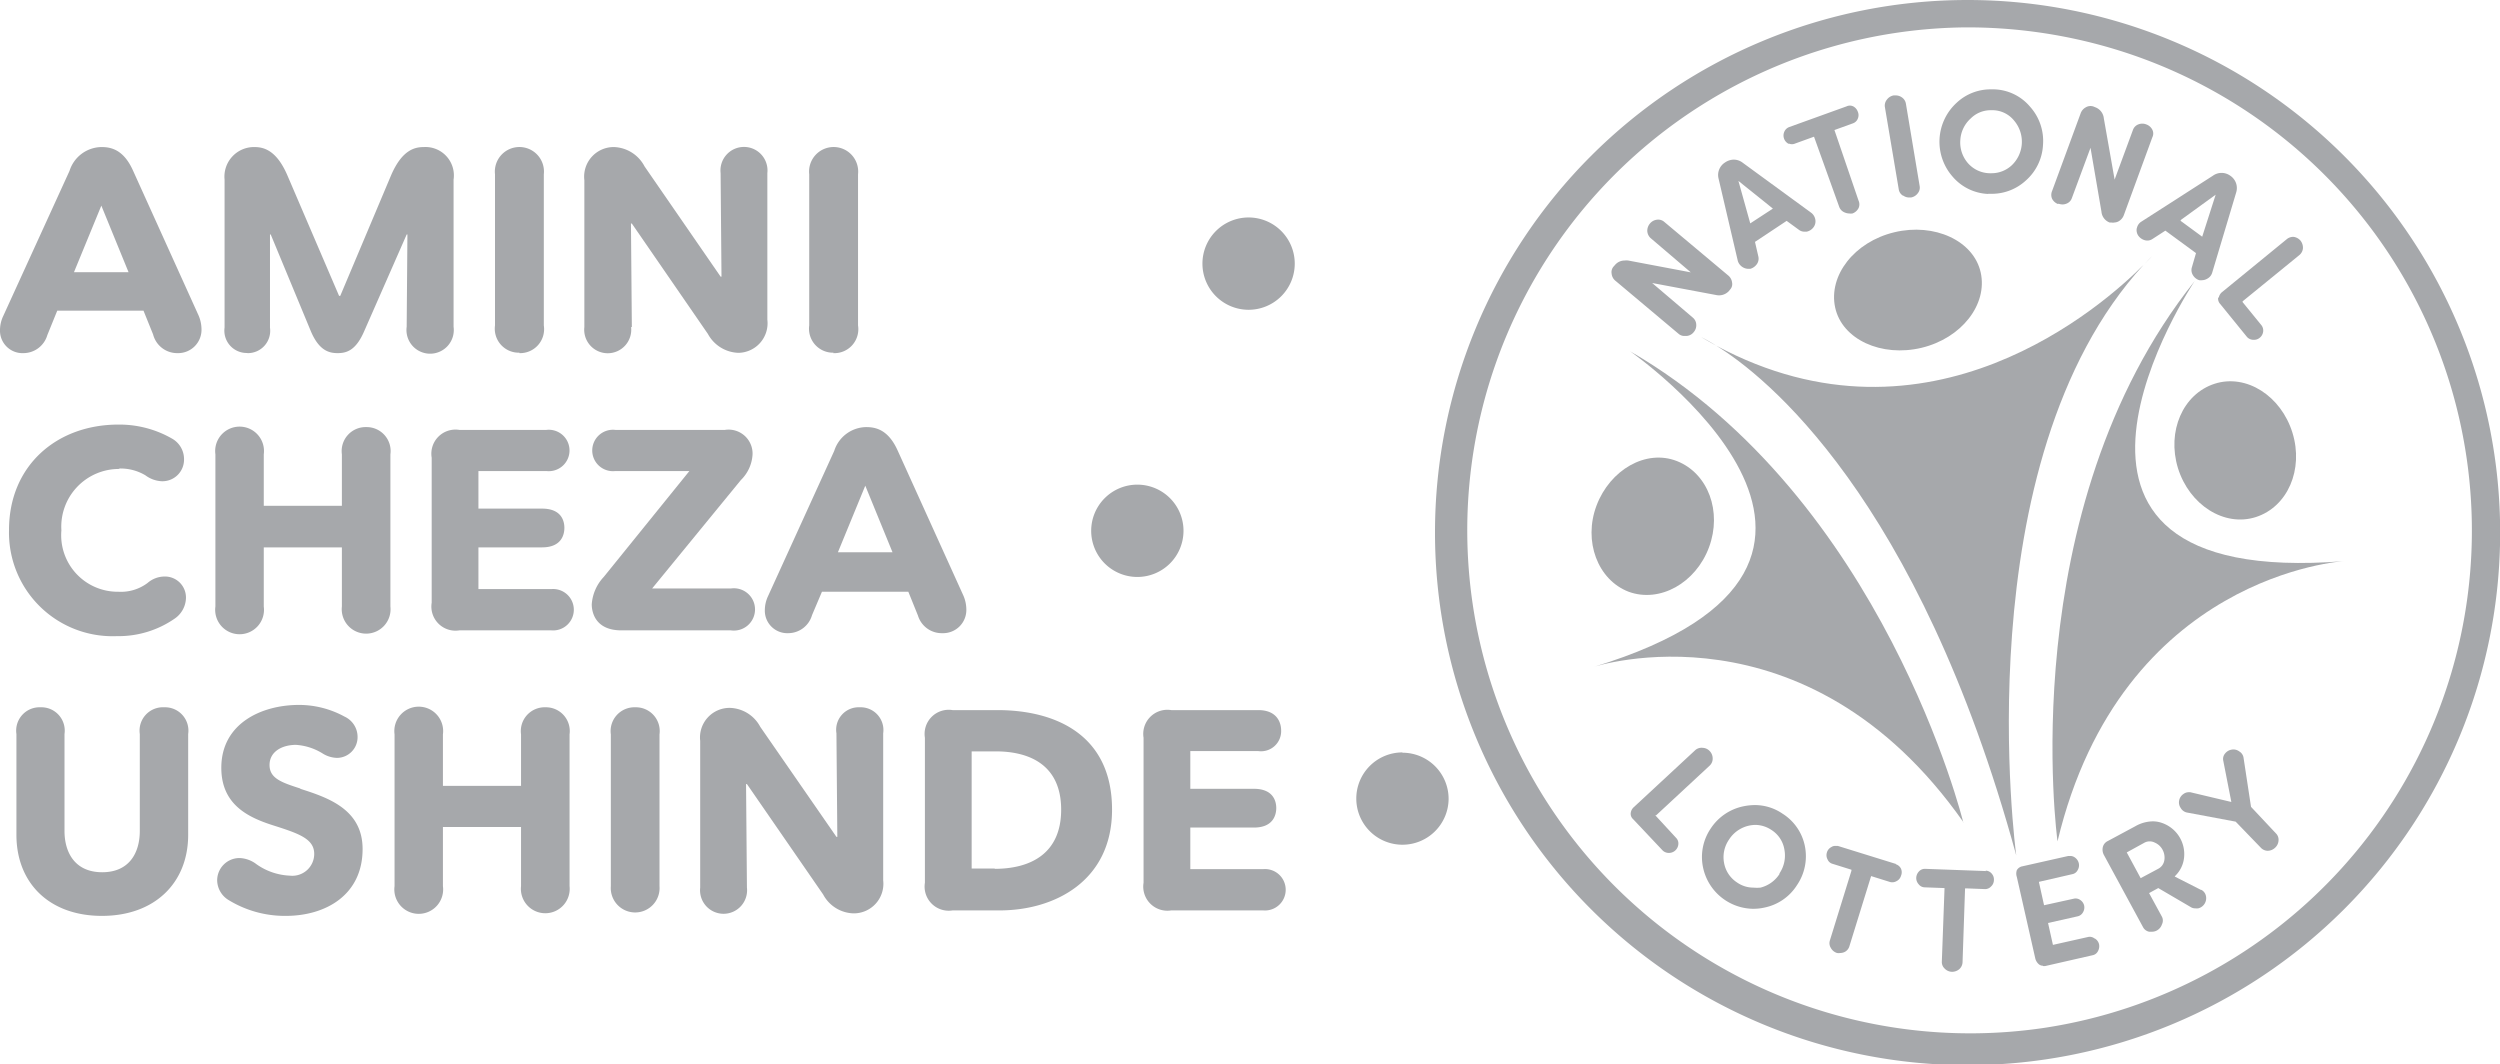 <svg xmlns="http://www.w3.org/2000/svg" viewBox="0 0 168.99 71.93"><defs><style>.cls-1{fill:#a6a8ab;}</style></defs><g id="Layer_2" data-name="Layer 2"><g id="Layer_1-2" data-name="Layer 1"><path class="cls-1" d="M9,11.55c-.63-1.42-1.47-1.61-2.14-1.61a2.3,2.3,0,0,0-2.16,1.61L.21,21.38A2.22,2.22,0,0,0,0,22.3a1.52,1.52,0,0,0,1.59,1.57A1.69,1.69,0,0,0,3.2,22.65L3.87,21H9.7l.65,1.61A1.68,1.68,0,0,0,12,23.87a1.58,1.58,0,0,0,1.62-1.65,2.43,2.43,0,0,0-.19-.88Zm-4,6.85,1.85-4.5,1.84,4.5Z"></path><path class="cls-1" d="M16.72,23.87a1.51,1.51,0,0,0,1.53-1.72l0-6.3h.05L21,22.36c.55,1.32,1.22,1.51,1.82,1.51s1.24-.17,1.81-1.51l2.86-6.51h.05l-.05,6.24a1.6,1.6,0,1,0,3.17,0V12.14a1.92,1.92,0,0,0-2-2.2c-.61,0-1.47.17-2.22,1.9L23,20h-.08l-3.5-8.16c-.75-1.73-1.63-1.9-2.24-1.9a2,2,0,0,0-2,2.2v10a1.51,1.51,0,0,0,1.53,1.72"></path><path class="cls-1" d="M35.11,23.87A1.62,1.62,0,0,0,36.76,22V11.78a1.66,1.66,0,1,0-3.3,0V22a1.62,1.62,0,0,0,1.65,1.84"></path><path class="cls-1" d="M42.71,22.11l-.06-7h.06l5.14,7.46a2.43,2.43,0,0,0,2.07,1.28,2,2,0,0,0,1.95-2.24V11.7a1.59,1.59,0,1,0-3.16,0l.06,7h-.06l-5.14-7.45A2.43,2.43,0,0,0,41.5,9.94a2,2,0,0,0-2,2.24v9.93a1.59,1.59,0,1,0,3.16,0"></path><path class="cls-1" d="M56.31,23.87A1.62,1.62,0,0,0,58,22V11.78a1.66,1.66,0,1,0-3.3,0V22a1.62,1.62,0,0,0,1.65,1.84"></path><path class="cls-1" d="M8.07,31.67a3.28,3.28,0,0,1,1.76.46,2,2,0,0,0,1.11.4,1.46,1.46,0,0,0,1.5-1.48,1.59,1.59,0,0,0-.79-1.39A7.15,7.15,0,0,0,8,28.7C3.83,28.7.61,31.48.61,35.82A7,7,0,0,0,7.9,43a6.66,6.66,0,0,0,3.93-1.2,1.74,1.74,0,0,0,.74-1.36,1.42,1.42,0,0,0-1.45-1.47,1.78,1.78,0,0,0-1.15.44A3,3,0,0,1,8,40a3.82,3.82,0,0,1-3.85-4.15,3.9,3.9,0,0,1,3.9-4.15"></path><path class="cls-1" d="M24.76,28.87a1.62,1.62,0,0,0-1.65,1.84v3.48H17.83V30.71a1.65,1.65,0,1,0-3.27,0V41a1.65,1.65,0,1,0,3.27,0V37h5.28v4a1.65,1.65,0,1,0,3.28,0V30.71a1.62,1.62,0,0,0-1.63-1.84"></path><path class="cls-1" d="M37.27,39.82H32.34V37h4.3c1.34,0,1.51-.89,1.51-1.32s-.17-1.3-1.51-1.3h-4.3V31.84h4.59a1.4,1.4,0,1,0,0-2.78H31.05a1.63,1.63,0,0,0-1.87,1.88v9.8a1.63,1.63,0,0,0,1.87,1.87h6.22a1.4,1.4,0,1,0,0-2.79"></path><path class="cls-1" d="M49.4,42.61a1.43,1.43,0,1,0,0-2.83H44.08l6-7.33a2.62,2.62,0,0,0,.79-1.74A1.62,1.62,0,0,0,49,29.06H41.6a1.4,1.4,0,1,0,0,2.78h5L40.81,39A3,3,0,0,0,40,40.85c0,.57.27,1.76,2,1.76Z"></path><path class="cls-1" d="M63.7,42.8a1.57,1.57,0,0,0,1.62-1.64,2.4,2.4,0,0,0-.19-.88l-4.44-9.8c-.63-1.42-1.47-1.61-2.14-1.61a2.3,2.3,0,0,0-2.16,1.61l-4.48,9.83a2.25,2.25,0,0,0-.21.92,1.52,1.52,0,0,0,1.59,1.57,1.68,1.68,0,0,0,1.6-1.22L55.56,40H61.4l.65,1.61A1.68,1.68,0,0,0,63.7,42.8m-7.06-5.47,1.85-4.5,1.84,4.5Z"></path><path class="cls-1" d="M11.1,47.81a1.58,1.58,0,0,0-1.65,1.81v6.55c0,1.45-.69,2.79-2.54,2.79s-2.55-1.34-2.55-2.79V49.62a1.58,1.58,0,0,0-1.62-1.81,1.58,1.58,0,0,0-1.63,1.81v6.81c0,3.26,2.22,5.48,5.78,5.48s5.83-2.22,5.83-5.48V49.62a1.58,1.58,0,0,0-1.62-1.81"></path><path class="cls-1" d="M20.3,53.3c-1.28-.41-2.08-.69-2.08-1.59s.84-1.36,1.79-1.36a3.9,3.9,0,0,1,1.78.57,1.91,1.91,0,0,0,1,.31,1.4,1.4,0,0,0,1.38-1.44,1.51,1.51,0,0,0-.88-1.35,6.41,6.41,0,0,0-3.08-.79c-2.53,0-5.25,1.25-5.25,4.25,0,2.45,1.75,3.33,3.47,3.88s2.81.9,2.81,1.94a1.48,1.48,0,0,1-1.65,1.47,4.2,4.2,0,0,1-2.25-.77A2,2,0,0,0,16.19,58a1.51,1.51,0,0,0-1.51,1.53,1.59,1.59,0,0,0,.74,1.29,7.28,7.28,0,0,0,3.9,1.09c2.68,0,5.19-1.4,5.19-4.52,0-2.7-2.37-3.48-4.21-4.07"></path><path class="cls-1" d="M36.87,47.81a1.61,1.61,0,0,0-1.65,1.83v3.48H29.94V49.64a1.65,1.65,0,1,0-3.27,0V59.9a1.65,1.65,0,1,0,3.27,0v-4h5.28v4a1.65,1.65,0,1,0,3.28,0V49.64a1.61,1.61,0,0,0-1.63-1.83"></path><path class="cls-1" d="M42.94,47.81a1.61,1.61,0,0,0-1.65,1.83V59.9a1.65,1.65,0,1,0,3.29,0V49.64a1.61,1.61,0,0,0-1.64-1.83"></path><path class="cls-1" d="M58.11,47.81a1.52,1.52,0,0,0-1.57,1.76l.06,7h-.06l-5.15-7.44a2.4,2.4,0,0,0-2.06-1.28,2,2,0,0,0-2,2.23V60a1.59,1.59,0,1,0,3.16,0l-.06-7h.06l5.15,7.46a2.4,2.4,0,0,0,2.06,1.28,2,2,0,0,0,2-2.23V49.57a1.54,1.54,0,0,0-1.59-1.76"></path><path class="cls-1" d="M67.39,48h-3a1.63,1.63,0,0,0-1.87,1.87v9.8a1.63,1.63,0,0,0,1.87,1.87h3.18c3.73,0,7.6-2,7.6-6.81,0-5.13-3.91-6.73-7.75-6.73m-.16,10.71H65.68V50.79h1.63c2.26,0,4.42.9,4.42,3.94s-2.16,4-4.5,4"></path><path class="cls-1" d="M85.39,58.75H80.46V55.94h4.3c1.34,0,1.51-.9,1.51-1.32s-.17-1.3-1.51-1.3h-4.3V50.77h4.59a1.36,1.36,0,0,0,1.55-1.4c0-.44-.21-1.37-1.55-1.37H79.17a1.63,1.63,0,0,0-1.87,1.87v9.8a1.63,1.63,0,0,0,1.87,1.87h6.22a1.4,1.4,0,1,0,0-2.79"></path><path class="cls-1" d="M133,0a36,36,0,1,0,36,36A36,36,0,0,0,133,0m5.18,69.48A34,34,0,1,1,133,1.85a34.49,34.49,0,0,1,8.5,1.07,34,34,0,0,1-3.32,66.56"></path><path class="cls-1" d="M109.44,60.36a33.93,33.93,0,0,0,28.76,9.12,33.93,33.93,0,0,1-28.76-9.12"></path><path class="cls-1" d="M133,1.85a34.49,34.49,0,0,1,8.5,1.07A34.49,34.49,0,0,0,133,1.85,34,34,0,0,0,106.7,14.32,34,34,0,0,1,133,1.85"></path><path class="cls-1" d="M111.89,55.11l.06,0,3.62-3.36a.64.64,0,0,0,.2-.48.72.72,0,0,0-.2-.5.68.68,0,0,0-.48-.22.64.64,0,0,0-.49.15l-4.15,3.85a.64.64,0,0,0-.22.41.48.48,0,0,0,.16.41l2,2.12a.6.6,0,0,0,.34.16.64.64,0,0,0,.72-.59.53.53,0,0,0-.15-.42Z"></path><path class="cls-1" d="M120.49,55a3.3,3.3,0,0,0-1.87-.58,3.92,3.92,0,0,0-.76.08A3.48,3.48,0,0,0,115.64,56a3.43,3.43,0,0,0-.52,2.64,3.51,3.51,0,0,0,3.32,2.79h.06a3.33,3.33,0,0,0,.76-.08,3.4,3.4,0,0,0,2.21-1.52,3.47,3.47,0,0,0,.53-2.65A3.37,3.37,0,0,0,120.49,55m-.21,4.09A2.15,2.15,0,0,1,119,60a2.59,2.59,0,0,1-.47,0,1.93,1.93,0,0,1-1.1-.34,2,2,0,0,1-.89-1.33,2.09,2.09,0,0,1,.33-1.57,2.15,2.15,0,0,1,1.81-1h0a2,2,0,0,1,1.06.34,1.94,1.94,0,0,1,.88,1.34,2.15,2.15,0,0,1-.33,1.59"></path><path class="cls-1" d="M128.16,58.4l-3.93-1.22-.16,0a.46.46,0,0,0-.28.08.59.59,0,0,0-.3.37.6.6,0,0,0,.05.47.5.5,0,0,0,.33.29l1.28.4,0,.07-1.46,4.72a.6.6,0,0,0,.07.5.71.71,0,0,0,.42.34.78.78,0,0,0,.21,0v0a.72.72,0,0,0,.32-.08A.64.64,0,0,0,125,64l1.48-4.78,1.28.4a.57.57,0,0,0,.44-.06.58.58,0,0,0,.3-.36.61.61,0,0,0,0-.48.58.58,0,0,0-.35-.3"></path><path class="cls-1" d="M134.25,58.88l-4.13-.15h0a.54.54,0,0,0-.4.17.66.66,0,0,0-.19.44.63.63,0,0,0,.17.44.52.52,0,0,0,.39.2l1.35.05v.07L131.26,65a.6.6,0,0,0,.19.47.7.7,0,0,0,.5.22l0,.07h0v-.07a.76.76,0,0,0,.48-.17.66.66,0,0,0,.23-.47l.17-5h.08l1.28.05h0a.55.55,0,0,0,.4-.18.59.59,0,0,0,.19-.42.6.6,0,0,0-.15-.45.56.56,0,0,0-.41-.2"></path><path class="cls-1" d="M141.57,63.43a.51.51,0,0,0-.44-.09l-2.36.53-.33-1.48,2-.45a.54.54,0,0,0,.36-.27.63.63,0,0,0,.08-.46.62.62,0,0,0-.27-.38.54.54,0,0,0-.44-.08l-2,.44-.35-1.58,2.26-.52a.51.51,0,0,0,.36-.27.63.63,0,0,0,.08-.46.66.66,0,0,0-.27-.4.52.52,0,0,0-.31-.1l-.13,0-3.11.7a.54.54,0,0,0-.37.26.7.7,0,0,0,0,.46l1.25,5.52a.76.76,0,0,0,.25.39.44.44,0,0,0,.27.09v.07h0V65.3l.15,0,3.2-.73a.51.51,0,0,0,.36-.27.68.68,0,0,0,.08-.46.61.61,0,0,0-.27-.39"></path><path class="cls-1" d="M148.77,60.15l-1.77-.9.06-.07a2,2,0,0,0,.57-1.17,2.23,2.23,0,0,0-1.51-2.39,1.81,1.81,0,0,0-.61-.1,2.45,2.45,0,0,0-1.17.33l-1.86,1a.61.61,0,0,0-.34.42.77.77,0,0,0,.09.55l2.63,4.85a.6.6,0,0,0,.41.31l.18,0v0a.68.68,0,0,0,.34-.08.73.73,0,0,0,.35-.42.57.57,0,0,0,0-.51l-.87-1.6.62-.34,2.22,1.3a.53.53,0,0,0,.28.07.76.76,0,0,0,.21,0,.71.71,0,0,0,.51-.85.6.6,0,0,0-.31-.4m-2.5-2a.78.78,0,0,1-.42.58l-1.18.63-.94-1.74,1.2-.66a.75.75,0,0,1,.7,0,1.06,1.06,0,0,1,.52.48,1.12,1.12,0,0,1,.12.72"></path><path class="cls-1" d="M152.16,54.54v0l-.51-3.35a.6.6,0,0,0-.29-.4.65.65,0,0,0-.5-.12.72.72,0,0,0-.45.26.56.56,0,0,0-.13.47l.55,2.81-2.78-.66h-.11a.61.61,0,0,0-.36.13.68.68,0,0,0-.28.44.65.65,0,0,0,.11.5.63.63,0,0,0,.4.3l3.31.62,0,0,1.73,1.79a.65.65,0,0,0,.44.18h0a.74.74,0,0,0,.5-.21.71.71,0,0,0,.23-.49.6.6,0,0,0-.18-.48Z"></path><path class="cls-1" d="M113.46,22.56a.59.59,0,0,0,.4.15v.07h0v-.07H114a.67.67,0,0,0,.48-.25.7.7,0,0,0,.18-.51.64.64,0,0,0-.22-.47l-2.76-2.35,4.31.81a.91.91,0,0,0,.88-.27l.08-.1a.54.54,0,0,0,.13-.48.72.72,0,0,0-.26-.47L112.5,15a.62.62,0,0,0-.49-.15.72.72,0,0,0-.48.26.76.76,0,0,0-.18.51.7.7,0,0,0,.22.47l2.72,2.32-4.23-.8a1,1,0,0,0-.24,0,.85.85,0,0,0-.66.31l-.09.1a.57.57,0,0,0-.13.48.7.7,0,0,0,.27.49Z"></path><path class="cls-1" d="M120.91,9.7a.53.53,0,0,0,.44,0l1.27-.46L124.33,14a.64.64,0,0,0,.36.36.82.82,0,0,0,.3.07v0a.86.86,0,0,0,.23,0,.76.76,0,0,0,.41-.36.61.61,0,0,0,0-.51L124,8.79l1.27-.46a.55.55,0,0,0,.31-.31.59.59,0,0,0,0-.47.65.65,0,0,0-.31-.36.51.51,0,0,0-.45,0l-3.88,1.4a.58.58,0,0,0-.33.32.63.63,0,0,0,.31.82"></path><path class="cls-1" d="M128.65,13.22a.68.68,0,0,0,.4.13v0h.12a.72.72,0,0,0,.46-.28.6.6,0,0,0,.13-.5L128.83,7a.64.64,0,0,0-.29-.43.7.7,0,0,0-.4-.12H128a.73.73,0,0,0-.45.28.64.64,0,0,0-.14.5l.94,5.58a.6.6,0,0,0,.29.42"></path><path class="cls-1" d="M134.39,13.1h.31a3.39,3.39,0,0,0,2.23-.89,3.44,3.44,0,0,0,1.17-2.43,3.46,3.46,0,0,0-.87-2.56,3.3,3.3,0,0,0-2.42-1.18h-.23a3.34,3.34,0,0,0-2.3.89,3.57,3.57,0,0,0-.3,5,3.34,3.34,0,0,0,2.41,1.18M133.22,8a1.9,1.9,0,0,1,1.33-.55h.18a1.89,1.89,0,0,1,1.43.72,2.2,2.2,0,0,1-.17,3,2,2,0,0,1-1.37.54h-.14A2,2,0,0,1,133,11a2.13,2.13,0,0,1-.49-1.54A2.13,2.13,0,0,1,133.22,8"></path><path class="cls-1" d="M139.15,13.77a.86.86,0,0,0,.27.05.74.74,0,0,0,.28-.06.61.61,0,0,0,.35-.37l1.26-3.4.74,4.32a.86.86,0,0,0,.55.73l.12,0a.52.52,0,0,0,.21,0v0a.63.63,0,0,0,.28-.08.79.79,0,0,0,.35-.41l1.93-5.27a.57.57,0,0,0,0-.51.73.73,0,0,0-.41-.36.72.72,0,0,0-.54,0,.62.62,0,0,0-.36.37l-1.24,3.36L142.21,8a.89.89,0,0,0-.58-.75l-.12-.05a.62.62,0,0,0-.51.05.75.75,0,0,0-.36.42l-1.93,5.25a.66.66,0,0,0,0,.51.74.74,0,0,0,.4.36"></path><path class="cls-1" d="M149.94,20.11a.52.52,0,0,0,.13.43l1.82,2.24a.59.59,0,0,0,.41.19h.07a.59.59,0,0,0,.38-.14.63.63,0,0,0,.23-.41.58.58,0,0,0-.12-.44l-1.27-1.56,0-.05,3.84-3.13a.67.67,0,0,0,.24-.46.78.78,0,0,0-.17-.52.75.75,0,0,0-.47-.25H155a.7.7,0,0,0-.39.13l-4.39,3.59a.63.63,0,0,0-.24.39"></path><path class="cls-1" d="M144.44,15.41a.67.67,0,0,0,.1.52.8.8,0,0,0,.45.31.62.62,0,0,0,.5-.08l.88-.57,0,0,2.07,1.52-.29,1a.65.65,0,0,0,.09.5.77.77,0,0,0,.42.33.69.69,0,0,0,.2,0v0a.68.68,0,0,0,.32-.09.68.68,0,0,0,.35-.4L151.16,13a1,1,0,0,0-.4-1.12l0,0a1,1,0,0,0-1.18,0L144.72,15a.67.67,0,0,0-.28.45m3-.6,2.33-1.69L148.86,16l-1.47-1.08Z"></path><path class="cls-1" d="M117.47,17.64a.75.75,0,0,0,.33.42.72.72,0,0,0,.36.11v0l.16,0a.83.83,0,0,0,.44-.32.64.64,0,0,0,.1-.5l-.23-1,0,0,2.14-1.42.85.62a.61.61,0,0,0,.35.11h.15a.76.76,0,0,0,.46-.29.66.66,0,0,0,.13-.52.73.73,0,0,0-.27-.46l-4.64-3.39a1,1,0,0,0-.6-.21,1.06,1.06,0,0,0-.59.19l0,0a1,1,0,0,0-.44,1.1Zm2.37-3.54-1.53,1-.8-2.87Z"></path><path class="cls-1" d="M132.71,55.59s-5.38-21.93-22.53-31.85c0,0,20.64,14.31-2.45,21.34,0,0,14.31-4.72,25,10.51"></path><path class="cls-1" d="M116,23.36c3.27,2,13.65,10.19,20.29,34.46,0,0-3.62-26.59,8.61-39.92-2.7,2.72-14.5,13.19-28.9,5.46"></path><path class="cls-1" d="M144.91,17.9c.38-.38.58-.61.58-.61-.19.2-.39.4-.58.61"></path><path class="cls-1" d="M116,23.36a10.79,10.79,0,0,0-1-.57q.51.3,1,.57"></path><path class="cls-1" d="M148.35,19C136,34.5,139.08,56.87,139.08,56.87c4.33-18.07,19.38-18.94,19.38-18.94C134.4,39.86,148.35,19,148.35,19"></path><path class="cls-1" d="M110.09,40c2.1.77,4.53-.58,5.43-3s-.06-5-2.16-5.83-4.53.59-5.44,3S108,39.2,110.09,40"></path><path class="cls-1" d="M147.22,31.64c.77,2.49,3.13,4,5.27,3.31s3.24-3.21,2.47-5.7-3.12-4-5.26-3.31-3.24,3.21-2.48,5.7"></path><path class="cls-1" d="M129.89,23.51c2.7-.65,4.47-2.92,4-5.08s-3.13-3.38-5.84-2.73-4.47,2.93-4,5.09,3.13,3.37,5.84,2.72"></path><path class="cls-1" d="M80,35.9A3.12,3.12,0,1,0,76.87,39,3.12,3.12,0,0,0,80,35.9"></path><path class="cls-1" d="M94.8,50.86A3.12,3.12,0,1,0,97.92,54a3.12,3.12,0,0,0-3.12-3.12"></path><path class="cls-1" d="M84.4,14.7a3.12,3.12,0,1,0,3.12,3.12A3.12,3.12,0,0,0,84.4,14.7"></path></g></g></svg>